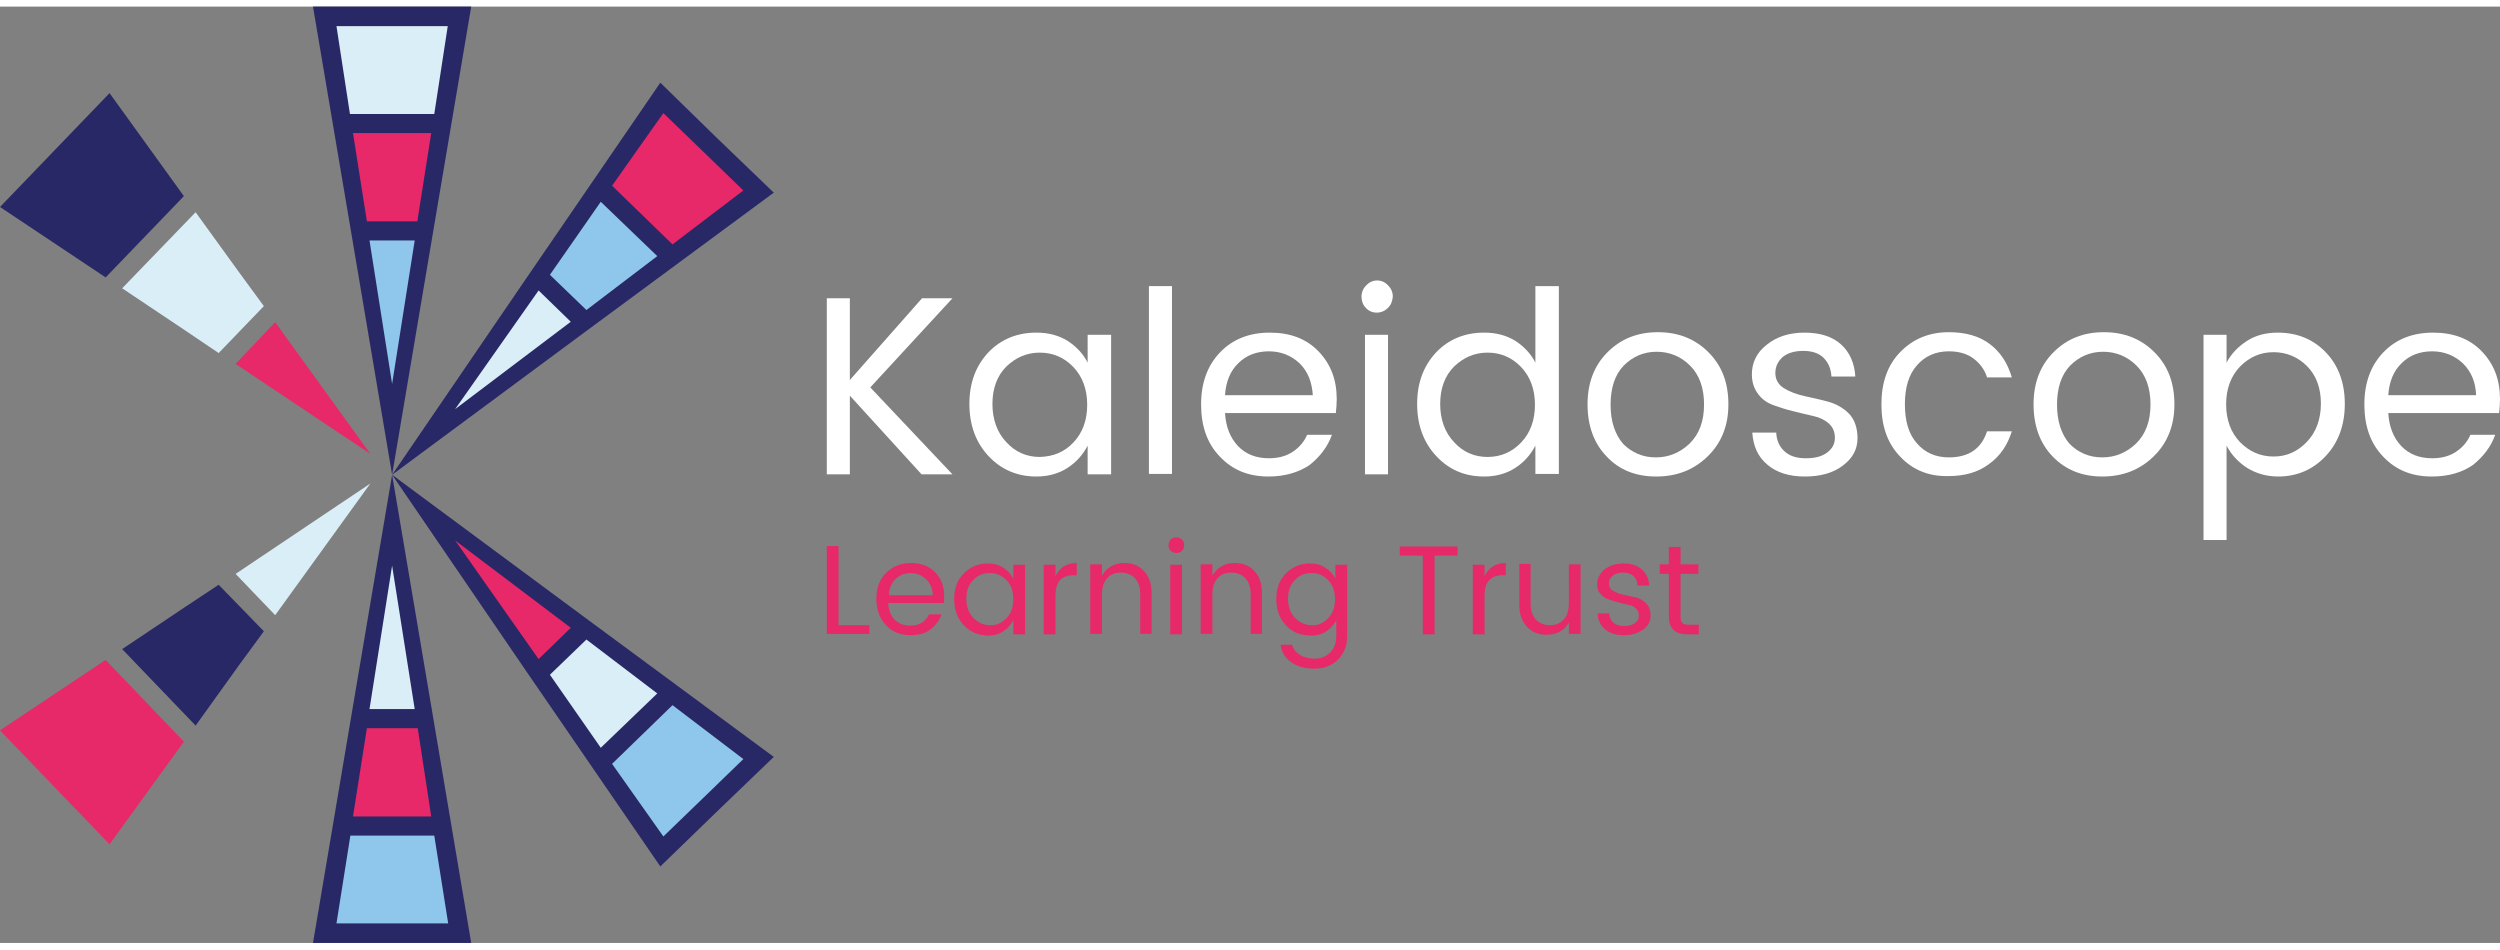 <?xml version="1.0" encoding="utf-8"?>
<!-- Generator: Adobe Illustrator 26.0.0, SVG Export Plug-In . SVG Version: 6.00 Build 0)  -->
<svg version="1.0" id="Layer_1" xmlns="http://www.w3.org/2000/svg" width="337" height="128" xmlns:xlink="http://www.w3.org/1999/xlink" x="0px" y="0px"
	 viewBox="0 0 575.1 215.4" style="enable-background:new 0 0 575.1 215.4;" xml:space="preserve">
<rect x="0" y="0" width="575.1" height="215.4" fill="#808080" stroke="none"/>
<style type="text/css">
	.st0{fill:#282866;}
	.st1{fill:#D9EEF6;}
	.st2{fill:#E72869;}
	.st3{fill:#8FC6EB;}
	.st4{fill:#FFFFFF;}
</style>
<g>
	<g>
		<polygon class="st0" points="164.9,30.2 178,42.8 134.1,75.2 90.2,107.7 121,62.6 151.9,17.5 		"/>
		<g>
			<polygon class="st1" points="104.7,92.6 131.3,72.5 123.9,65.3 			"/>
			<polygon class="st2" points="171,42.3 161.4,33 152.6,24.5 140.8,41.2 154.7,54.7 			"/>
			<polygon class="st3" points="138.2,44.9 126.5,61.7 134.9,69.8 151.2,57.4 			"/>
		</g>
	</g>
	<g>
		<polygon class="st0" points="164.9,185.2 178,172.6 134.1,140.2 90.2,107.7 121,152.8 151.9,197.8 		"/>
		<g>
			<polygon class="st2" points="104.7,122.8 131.3,142.9 123.9,150.1 			"/>
			<polygon class="st3" points="171,173.1 161.4,182.4 152.6,190.9 140.8,174.2 154.7,160.7 			"/>
			<polygon class="st1" points="138.2,170.5 126.5,153.7 134.9,145.6 151.2,158 			"/>
		</g>
	</g>
	<g>
		<polygon class="st2" points="85.2,102.9 63.3,72.6 54.2,82.2 		"/>
		<polygon class="st0" points="25.2,19.9 12.6,33 0,46.1 24.3,62.3 42.3,43.6 		"/>
		<polygon class="st1" points="55.2,61.4 45,47.3 28.1,64.8 42.6,74.5 50.3,79.7 60.7,68.9 		"/>
	</g>
	<g>
		<polygon class="st1" points="85.2,109.7 63.3,140 54.2,130.5 		"/>
		<polygon class="st2" points="25.2,192.7 12.6,179.6 0,166.5 24.3,150.3 42.3,169.1 		"/>
		<polygon class="st0" points="55.2,151.2 45,165.4 28.1,147.8 42.6,138.1 50.3,133 60.7,143.7 		"/>
	</g>
	<g>
		<polygon class="st0" points="90.2,0 108.4,0 99.3,53.8 90.2,107.7 81.1,53.8 72,0 		"/>
		<g>
			<polygon class="st3" points="90.2,86.8 95.4,53.8 85,53.8 			"/>
			<polygon class="st1" points="103,4.5 89.7,4.5 77.4,4.5 80.5,24.7 99.9,24.7 			"/>
			<polygon class="st2" points="81.2,29.1 84.4,49.4 96,49.4 99.2,29.1 			"/>
		</g>
	</g>
	<polygon class="st0" points="90.2,215.4 72,215.4 81.1,161.5 90.2,107.7 99.3,161.5 108.4,215.4 	"/>
	<g>
		<polygon class="st1" points="90.2,128.6 85,161.6 95.4,161.6 		"/>
		<polygon class="st3" points="77.4,210.9 90.7,210.9 103.1,210.9 99.9,190.7 80.6,190.7 		"/>
		<polygon class="st2" points="99.2,186.3 96.1,166 84.4,166 81.2,186.3 		"/>
	</g>
	<g>
		<path class="st4" d="M195.5,107.6h-5.3V67.1h5.3v18.8l16.6-18.8h7l-18.9,20.5l18.9,20H212l-16.5-18.1V107.6z"/>
		<path class="st4" d="M227.4,103.4c-2.9-3.1-4.4-7.1-4.4-12s1.5-8.8,4.4-11.9c2.9-3,6.6-4.5,11-4.5c2.7,0,5.1,0.6,7.2,1.9
			c2,1.3,3.6,3,4.6,5v-6.4h5.4v32.1h-5.4V101c-1.1,2.1-2.6,3.8-4.6,5.1c-2,1.3-4.4,2-7.2,2C234,108.1,230.3,106.5,227.4,103.4z
			 M246.9,100.3c2.1-2.2,3.2-5.1,3.2-8.7c0-3.6-1.1-6.5-3.2-8.7c-2.1-2.2-4.7-3.3-7.7-3.3c-3,0-5.5,1.1-7.7,3.2
			c-2.1,2.1-3.2,5-3.2,8.6c0,3.6,1.1,6.6,3.2,8.8c2.1,2.3,4.7,3.4,7.7,3.4C242.3,103.5,244.8,102.5,246.9,100.3z"/>
		<path class="st4" d="M264.3,107.6V64.3h5.3v43.2H264.3z"/>
		<path class="st4" d="M291.8,108.1c-4.6,0-8.3-1.5-11.2-4.6c-2.9-3-4.3-7-4.3-12c0-5,1.5-9,4.4-12c2.9-3,6.7-4.5,11.4-4.5
			c4.7,0,8.4,1.4,11.2,4.3c2.8,2.9,4.2,6.5,4.2,11c0,1.1-0.1,2.2-0.2,3.2h-25.5c0.2,3.2,1.2,5.7,3,7.6c1.8,1.9,4.2,2.8,7.1,2.8
			c2.2,0,4-0.5,5.5-1.5c1.5-1,2.6-2.3,3.3-3.9h5.7c-1,2.8-2.8,5.1-5.2,7C298.6,107.2,295.5,108.1,291.8,108.1z M299,82.1
			c-1.9-1.8-4.3-2.8-7.1-2.8c-2.8,0-5.2,0.9-7,2.7c-1.9,1.8-2.9,4.3-3.1,7.4h20.2C301.8,86.4,300.9,84,299,82.1z"/>
		<path class="st4" d="M319.3,69.3c-0.7,0.7-1.6,1.1-2.6,1.1s-1.9-0.4-2.5-1.1c-0.7-0.7-1-1.6-1-2.6c0-1,0.4-1.9,1.1-2.6
			c0.7-0.7,1.5-1.1,2.5-1.1s1.8,0.4,2.5,1.1c0.7,0.7,1.1,1.6,1.1,2.6C320.3,67.8,320,68.6,319.3,69.3z M314,107.6V75.5h5.3v32.1H314
			z"/>
		<path class="st4" d="M330.4,103.4c-2.9-3.1-4.4-7.1-4.4-12s1.5-8.8,4.4-11.9c2.9-3,6.6-4.5,11-4.5c2.7,0,5.1,0.6,7.2,1.9
			c2,1.3,3.6,3,4.6,5V64.3h5.4v43.2h-5.4V101c-1.1,2.1-2.6,3.8-4.6,5.1c-2,1.3-4.4,2-7.2,2C336.9,108.1,333.3,106.5,330.4,103.4z
			 M349.9,100.3c2.1-2.2,3.2-5.1,3.2-8.7c0-3.6-1.1-6.5-3.2-8.7c-2.1-2.2-4.7-3.3-7.7-3.3c-3,0-5.5,1.1-7.7,3.2
			c-2.1,2.1-3.2,5-3.2,8.6c0,3.6,1.1,6.6,3.2,8.8c2.1,2.3,4.7,3.4,7.7,3.4S347.8,102.5,349.9,100.3z"/>
		<path class="st4" d="M369.6,103.5c-2.9-3-4.4-7-4.4-12c0-4.9,1.5-8.9,4.6-12c3.1-3.1,6.9-4.6,11.6-4.6c4.6,0,8.5,1.5,11.6,4.6
			c3.1,3.1,4.6,7,4.6,12c0,4.9-1.6,8.9-4.8,12c-3.2,3.1-7.1,4.6-11.8,4.6C376.3,108.1,372.5,106.6,369.6,103.5z M380.9,103.7
			c3,0,5.6-1.1,7.8-3.2c2.2-2.2,3.3-5.1,3.3-9c0-3.8-1.1-6.8-3.2-8.9c-2.1-2.1-4.7-3.2-7.7-3.2c-3,0-5.5,1.1-7.6,3.2
			c-2,2.1-3,5.1-3,9c0,3.8,1,6.8,2.9,9C375.4,102.6,377.9,103.7,380.9,103.7z"/>
		<path class="st4" d="M403,84.6c0-2.7,1.1-5,3.4-6.8c2.2-1.8,5.1-2.8,8.7-2.8c3.6,0,6.4,0.9,8.4,2.7c2,1.8,3.1,4.3,3.3,7.4h-5.5
			c-0.1-1.8-0.7-3.2-1.8-4.3c-1.1-1.1-2.7-1.6-4.7-1.6c-2,0-3.6,0.5-4.7,1.4c-1.1,1-1.7,2.2-1.7,3.7c0,1.5,0.7,2.7,2,3.5
			c1.3,0.8,2.9,1.4,4.7,1.8c1.8,0.4,3.7,0.8,5.5,1.3c1.8,0.5,3.4,1.4,4.7,2.7c1.3,1.3,2,3.3,2,5.7c0,2.5-1.1,4.6-3.4,6.3
			c-2.2,1.7-5.2,2.5-8.7,2.5c-3.6,0-6.5-0.9-8.6-2.7c-2.2-1.8-3.3-4.3-3.5-7.4h5.5c0.1,1.8,0.7,3.2,1.9,4.3c1.2,1.1,2.8,1.6,4.9,1.6
			c2.1,0,3.7-0.4,4.9-1.3c1.2-0.9,1.8-2,1.8-3.4s-0.5-2.5-1.4-3.3c-0.9-0.8-2.1-1.4-3.5-1.7c-1.4-0.3-2.9-0.7-4.6-1.1
			c-1.7-0.4-3.2-0.9-4.6-1.4c-1.4-0.5-2.6-1.3-3.5-2.5C403.5,87.9,403,86.4,403,84.6z"/>
		<path class="st4" d="M437.1,103.5c-2.9-3-4.3-7-4.3-12c0-5,1.4-9,4.3-12c2.9-3,6.6-4.6,11.2-4.6c3.9,0,7,0.9,9.4,2.7
			c2.4,1.8,4.1,4.3,5.1,7.7h-5.7c-0.6-1.9-1.7-3.3-3.2-4.4c-1.5-1.1-3.4-1.6-5.6-1.6c-3,0-5.5,1.1-7.3,3.2c-1.9,2.1-2.8,5.1-2.8,9
			c0,3.9,0.9,6.9,2.8,9c1.8,2.1,4.3,3.2,7.3,3.2c4.6,0,7.5-2,8.8-6h5.7c-1,3.2-2.7,5.7-5.2,7.5c-2.5,1.9-5.6,2.8-9.4,2.8
			C443.7,108.1,440,106.6,437.1,103.5z"/>
		<path class="st4" d="M472.2,103.5c-2.9-3-4.4-7-4.4-12c0-4.9,1.5-8.9,4.6-12c3.1-3.1,6.9-4.6,11.6-4.6c4.6,0,8.5,1.5,11.6,4.6
			c3.1,3.1,4.6,7,4.6,12c0,4.9-1.6,8.9-4.8,12c-3.2,3.1-7.1,4.6-11.8,4.6C479,108.1,475.2,106.6,472.2,103.5z M483.6,103.7
			c3,0,5.6-1.1,7.8-3.2c2.2-2.2,3.3-5.1,3.3-9c0-3.8-1.1-6.8-3.2-8.9c-2.1-2.1-4.7-3.2-7.7-3.2c-3,0-5.5,1.1-7.6,3.2
			c-2,2.1-3,5.1-3,9c0,3.8,1,6.8,2.9,9C478.1,102.6,480.6,103.7,483.6,103.7z"/>
		<path class="st4" d="M524,75c4.4,0,8.1,1.5,11,4.5c2.9,3,4.4,7,4.4,11.9s-1.5,8.9-4.4,12c-2.9,3.1-6.6,4.7-10.9,4.7
			c-2.7,0-5.1-0.7-7.2-2c-2-1.3-3.6-3-4.7-5.1v21.7h-5.3V75.5h5.3v6.4c1.1-2.1,2.7-3.7,4.7-5C518.9,75.6,521.3,75,524,75z
			 M523,103.5c3,0,5.5-1.1,7.7-3.4c2.1-2.2,3.2-5.2,3.2-8.8s-1.1-6.5-3.2-8.6c-2.1-2.1-4.7-3.2-7.7-3.2c-3,0-5.5,1.1-7.7,3.3
			c-2.1,2.2-3.2,5.1-3.2,8.7c0,3.6,1.1,6.5,3.2,8.7C517.5,102.4,520,103.5,523,103.5z"/>
		<path class="st4" d="M559.4,108.1c-4.6,0-8.3-1.5-11.2-4.6c-2.9-3-4.3-7-4.3-12c0-5,1.5-9,4.4-12c2.9-3,6.7-4.5,11.4-4.5
			c4.7,0,8.4,1.4,11.2,4.3c2.8,2.9,4.2,6.5,4.2,11c0,1.1-0.1,2.2-0.2,3.2h-25.5c0.2,3.2,1.2,5.7,3,7.6c1.8,1.9,4.2,2.8,7.1,2.8
			c2.2,0,4-0.5,5.5-1.5c1.5-1,2.6-2.3,3.3-3.9h5.7c-1,2.8-2.8,5.1-5.2,7C566.3,107.2,563.2,108.1,559.4,108.1z M566.6,82.1
			c-1.9-1.8-4.3-2.8-7.1-2.8c-2.8,0-5.2,0.9-7,2.7c-1.9,1.8-2.9,4.3-3.1,7.4h20.2C569.5,86.4,568.5,84,566.6,82.1z"/>
	</g>
	<g>
		<path class="st2" d="M190.2,124.1h2.7v18.2h7.1v2h-9.8V124.1z"/>
		<path class="st2" d="M209.4,144.6c-2.3,0-4.2-0.8-5.6-2.3c-1.4-1.5-2.2-3.5-2.2-6c0-2.5,0.7-4.5,2.2-6c1.5-1.5,3.4-2.3,5.7-2.3
			c2.3,0,4.2,0.7,5.6,2.1c1.4,1.4,2.1,3.3,2.1,5.5c0,0.6,0,1.1-0.1,1.6h-12.8c0.1,1.6,0.6,2.9,1.5,3.8c0.9,0.9,2.1,1.4,3.5,1.4
			c1.1,0,2-0.2,2.8-0.7c0.7-0.5,1.3-1.1,1.6-1.9h2.9c-0.5,1.4-1.4,2.6-2.6,3.5C212.9,144.2,211.3,144.6,209.4,144.6z M213,131.7
			c-1-0.9-2.1-1.4-3.5-1.4c-1.4,0-2.6,0.5-3.5,1.4c-0.9,0.9-1.5,2.1-1.5,3.7h10.1C214.5,133.8,214,132.6,213,131.7z"/>
		<path class="st2" d="M221.7,142.3c-1.5-1.6-2.2-3.6-2.2-6c0-2.4,0.7-4.4,2.2-5.9c1.5-1.5,3.3-2.3,5.5-2.3c1.4,0,2.6,0.3,3.6,1
			c1,0.6,1.8,1.5,2.3,2.5v-3.2h2.7v16h-2.7v-3.3c-0.5,1.1-1.3,1.9-2.3,2.6c-1,0.7-2.2,1-3.6,1C225,144.6,223.2,143.9,221.7,142.3z
			 M231.5,140.7c1.1-1.1,1.6-2.5,1.6-4.4c0-1.8-0.5-3.3-1.6-4.4c-1.1-1.1-2.3-1.6-3.8-1.6c-1.5,0-2.8,0.5-3.8,1.6
			c-1.1,1.1-1.6,2.5-1.6,4.3s0.5,3.3,1.6,4.4c1.1,1.1,2.3,1.7,3.8,1.7C229.2,142.4,230.4,141.8,231.5,140.7z"/>
		<path class="st2" d="M242.8,128.3v2.7c1-2,2.6-3,4.9-3v2.8H247c-1.4,0-2.4,0.4-3.1,1.1c-0.7,0.7-1.1,1.9-1.1,3.7v8.8h-2.7v-16
			H242.8z"/>
		<path class="st2" d="M253.5,128.3v2.6c1.1-1.9,2.8-2.9,5.2-2.9c1.8,0,3.3,0.6,4.4,1.8c1.2,1.2,1.8,2.9,1.8,5v9.5h-2.6v-9.1
			c0-1.6-0.4-2.8-1.2-3.7c-0.8-0.8-1.9-1.3-3.2-1.3c-1.4,0-2.5,0.4-3.2,1.3c-0.8,0.8-1.2,2.1-1.2,3.7v9.1h-2.7v-16H253.5z"/>
		<path class="st2" d="M271.9,125.2c-0.4,0.4-0.8,0.5-1.3,0.5c-0.5,0-0.9-0.2-1.3-0.5c-0.3-0.4-0.5-0.8-0.5-1.3
			c0-0.5,0.2-0.9,0.5-1.3c0.4-0.4,0.8-0.5,1.3-0.5s0.9,0.2,1.3,0.5c0.4,0.4,0.5,0.8,0.5,1.3C272.4,124.5,272.2,124.9,271.9,125.2z
			 M269.2,144.4v-16h2.7v16H269.2z"/>
		<path class="st2" d="M278.9,128.3v2.6c1.1-1.9,2.8-2.9,5.2-2.9c1.8,0,3.3,0.6,4.4,1.8c1.2,1.2,1.8,2.9,1.8,5v9.5h-2.6v-9.1
			c0-1.6-0.4-2.8-1.2-3.7c-0.8-0.8-1.9-1.3-3.2-1.3c-1.4,0-2.5,0.4-3.2,1.3c-0.8,0.8-1.2,2.1-1.2,3.7v9.1h-2.7v-16H278.9z"/>
		<path class="st2" d="M295.8,142.3c-1.5-1.6-2.2-3.6-2.2-6c0-2.4,0.7-4.4,2.2-5.9c1.5-1.5,3.3-2.3,5.5-2.3c1.4,0,2.6,0.3,3.6,1
			c1,0.6,1.8,1.5,2.3,2.5v-3.2h2.7v16.4c0,2.2-0.7,4-2.1,5.4c-1.4,1.4-3.2,2.1-5.4,2.1c-2.2,0-4-0.5-5.4-1.5c-1.4-1-2.2-2.3-2.4-4
			h2.6c0.3,0.9,0.8,1.7,1.8,2.3c0.9,0.6,2.1,0.9,3.5,0.9c1.4,0,2.5-0.5,3.5-1.4c0.9-0.9,1.4-2.2,1.4-3.8v-3.7
			c-0.5,1.1-1.3,1.9-2.3,2.6c-1,0.7-2.2,1-3.6,1C299,144.6,297.2,143.9,295.8,142.3z M305.5,140.7c1.1-1.1,1.6-2.5,1.6-4.4
			c0-1.8-0.5-3.3-1.6-4.4c-1.1-1.1-2.3-1.6-3.8-1.6s-2.8,0.5-3.8,1.6c-1.1,1.1-1.6,2.5-1.6,4.3s0.5,3.3,1.6,4.4
			c1.1,1.1,2.3,1.7,3.8,1.7C303.2,142.4,304.5,141.8,305.5,140.7z"/>
		<path class="st2" d="M322,126.3v-2.1h13.3v2.1H330v18.1h-2.7v-18.1H322z"/>
		<path class="st2" d="M341.5,128.3v2.7c1-2,2.6-3,4.9-3v2.8h-0.7c-1.4,0-2.4,0.4-3.1,1.1c-0.7,0.7-1.1,1.9-1.1,3.7v8.8h-2.7v-16
			H341.5z"/>
		<path class="st2" d="M360.9,128.3h2.7v16h-2.7v-2.6c-1.1,1.9-2.8,2.8-5.2,2.8c-1.8,0-3.3-0.6-4.4-1.8s-1.8-2.8-1.8-5v-9.5h2.6v9.1
			c0,1.6,0.4,2.8,1.2,3.7c0.8,0.8,1.9,1.3,3.2,1.3s2.4-0.4,3.2-1.3c0.8-0.8,1.2-2.1,1.2-3.7V128.3z"/>
		<path class="st2" d="M367.4,132.9c0-1.3,0.6-2.5,1.7-3.4c1.1-0.9,2.6-1.4,4.4-1.4c1.8,0,3.2,0.5,4.2,1.4c1,0.9,1.6,2.1,1.7,3.7
			h-2.7c0-0.9-0.3-1.6-0.9-2.2c-0.6-0.5-1.3-0.8-2.4-0.8c-1,0-1.8,0.2-2.4,0.7c-0.6,0.5-0.9,1.1-0.9,1.8s0.3,1.3,1,1.7
			c0.7,0.4,1.4,0.7,2.4,0.9c0.9,0.2,1.9,0.4,2.8,0.6c0.9,0.2,1.7,0.7,2.4,1.4c0.7,0.7,1,1.6,1,2.9s-0.6,2.3-1.7,3.1
			s-2.6,1.3-4.4,1.3s-3.2-0.4-4.3-1.3c-1.1-0.9-1.7-2.1-1.8-3.7h2.7c0,0.9,0.4,1.6,0.9,2.1c0.6,0.5,1.4,0.8,2.5,0.8
			c1,0,1.9-0.2,2.5-0.7c0.6-0.4,0.9-1,0.9-1.7c0-0.7-0.2-1.2-0.7-1.7s-1.1-0.7-1.8-0.8c-0.7-0.2-1.5-0.3-2.3-0.6
			c-0.8-0.2-1.6-0.4-2.3-0.7c-0.7-0.2-1.3-0.7-1.8-1.3C367.6,134.5,367.4,133.8,367.4,132.9z"/>
		<path class="st2" d="M388.6,142.2h2.2v2.2h-2.7c-2.8,0-4.2-1.4-4.2-4.1v-9.8h-2.1v-2.2h2.1v-4h2.7v4h4.1v2.2h-4.1v9.8
			c0,0.7,0.1,1.2,0.4,1.5C387.3,142.1,387.9,142.2,388.6,142.2z"/>
	</g>
</g>
</svg>
